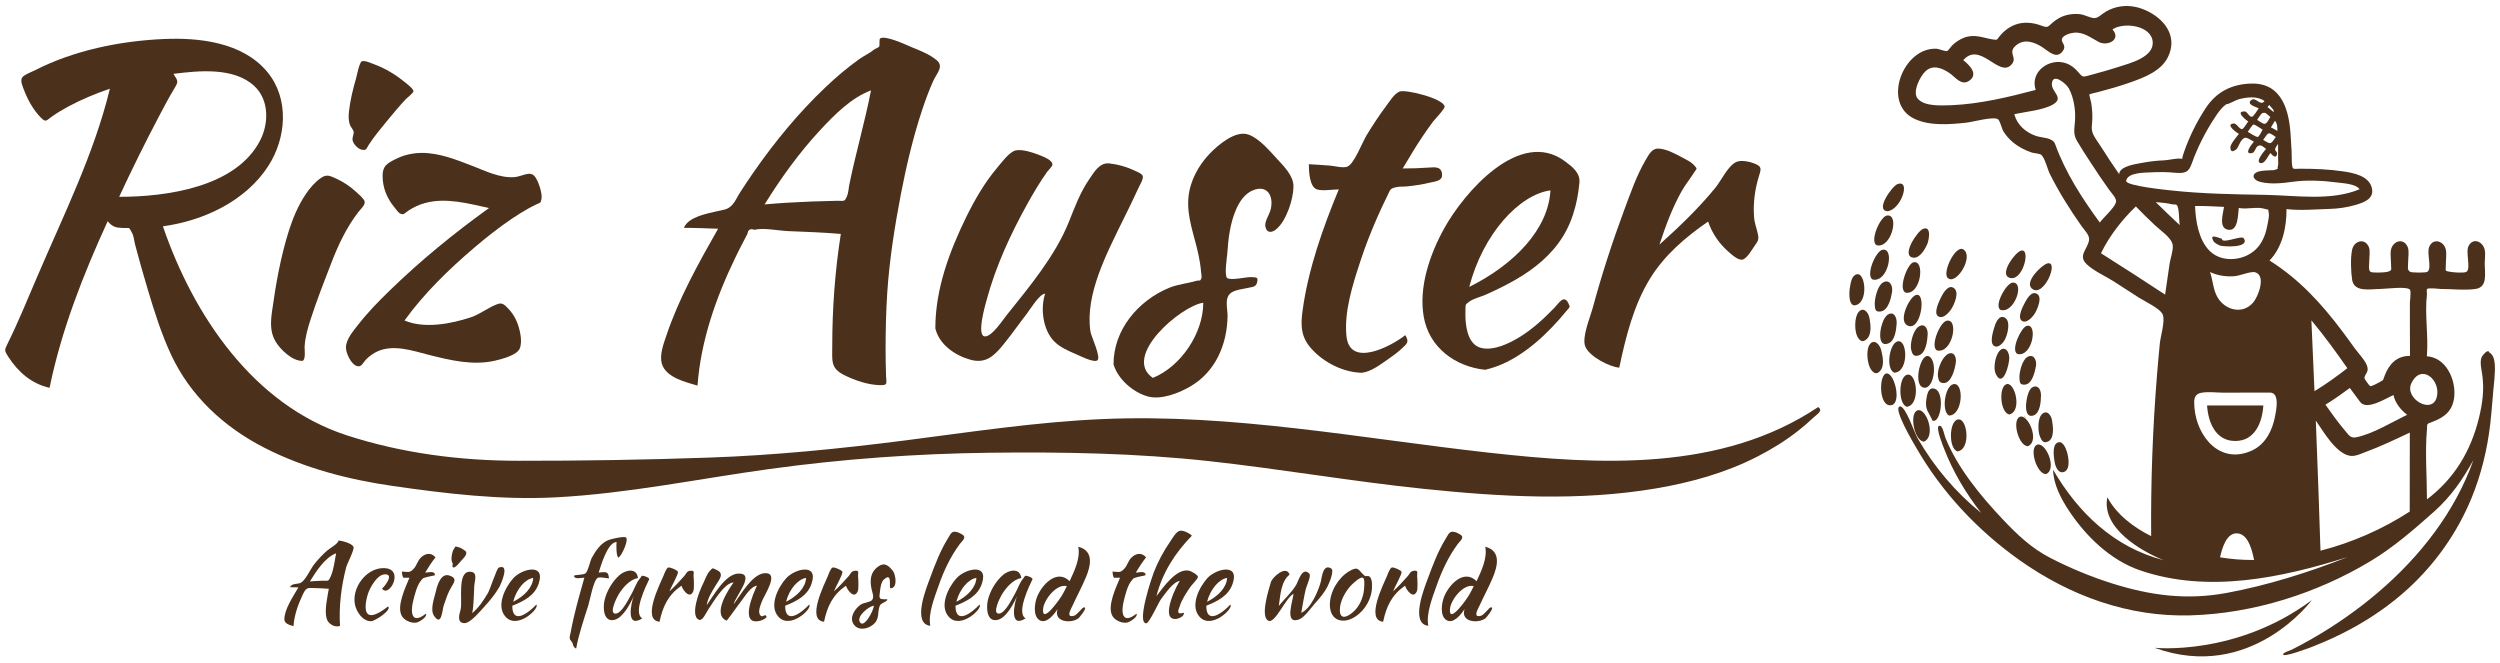 <?xml version="1.0" encoding="utf-8"?>
<!-- Generator: Adobe Illustrator 23.0.6, SVG Export Plug-In . SVG Version: 6.00 Build 0)  -->
<svg version="1.0" id="レイヤー_1" xmlns="http://www.w3.org/2000/svg" xmlns:xlink="http://www.w3.org/1999/xlink" x="0px"
	 y="0px" width="283px" height="75px" viewBox="0 0 283 75" enable-background="new 0 0 283 75" xml:space="preserve">
<g>
	<g>
		<path fill="#4B301B" d="M253.03,49.92c2.23,0,3.06-2.1,3.18-4.02c-2.12,0-4.24,0-6.37,0C249.97,47.82,250.8,49.92,253.03,49.92z"
			/>
		<path fill="#4B301B" d="M251.52,27.03c-0.49-0.14-1.44-0.61-0.97,0.24c0.13,0.24,0.53,0.43,0.73,0.52
			c0.28,0.13,3.42,0.34,2.73-0.8C253.75,26.57,251.52,27.69,251.52,27.03z"/>
		<path fill="#4B301B" d="M261.7,67.93c-8.57,6.38-17.81,5.4-17.81,5.4C254.81,77.28,261.7,67.93,261.7,67.93z"/>
		<path fill="#4B301B" d="M213.54,41.8C213.49,41.69,213.49,41.8,213.54,41.8z"/>
		<path fill="#4B301B" d="M215.72,33.13c1.75,0.28,2.23-3.8,0.86-3.43C215.9,29.89,214.84,32.75,215.72,33.13z"/>
		<path fill="#4B301B" d="M217.69,25.91c-0.65,0.25-2.55,3.1-1.1,3.26c0.75,0.08,1.35-1.01,1.58-1.54
			C218.34,27.23,218.69,25.51,217.69,25.91z"/>
		<path fill="#4B301B" d="M216.85,33.41c-0.74,0.28-1.98,2.87-0.95,3.42C217.47,37.68,218.12,32.91,216.85,33.41z"/>
		<path fill="#4B301B" d="M218.21,37.93c0.06-0.76-0.37-1.43-1.07-0.92c-0.58,0.43-0.96,1.92-0.79,2.6
			c0.13,0.49,0.27,0.78,0.82,0.63C218.01,40.01,218.17,38.6,218.21,37.93z"/>
		<path fill="#4B301B" d="M218.4,40.36c-0.94-0.58-1.8,2.95-0.82,3.45C218.86,44.47,219.42,40.99,218.4,40.36z"/>
		<path fill="#4B301B" d="M218.73,43.97c-0.5,0.04-0.61,0.87-0.67,1.25c-0.06,0.44-0.05,0.82,0.09,1.2
			c0.03,0.07,0.65,1.21,0.59,1.19C219.78,48.05,220.27,43.89,218.73,43.97z"/>
		<path fill="#4B301B" d="M214.18,33.05c0.12-0.7-0.29-1.5-1.03-1.07c-0.63,0.37-0.96,1.86-0.93,2.52c0.03,0.52,0.08,0.84,0.66,0.76
			C213.77,35.14,214.07,33.73,214.18,33.05z"/>
		<path fill="#4B301B" d="M211.98,31.64c1.75,0.39,2.53-3.59,1.14-3.37C212.31,28.4,211.17,31.2,211.98,31.64z"/>
		<path fill="#4B301B" d="M212.44,27.76c1.65,0.4,2.61-3.49,1.2-3.37C212.84,24.46,211.61,27.33,212.44,27.76z"/>
		<path fill="#4B301B" d="M214.7,36.62c0.04-0.6-0.25-1.4-0.94-1.04c-0.6,0.31-0.91,1.65-0.92,2.24c-0.02,0.66,0.13,1.36,0.93,1.05
			C214.52,38.59,214.66,37.27,214.7,36.62z"/>
		<path fill="#4B301B" d="M214.43,42.19c1.7-0.05,1.52-4.05,0.28-3.51C213.87,39.05,213.45,41.75,214.43,42.19z"/>
		<path fill="#4B301B" d="M215.85,46.05c1.55-0.19,1.18-3.91,0.04-3.63C214.89,42.66,214.86,45.74,215.85,46.05z"/>
		<path fill="#4B301B" d="M217.79,50c1.49-0.68,0.14-4.21-0.87-3.47C216.17,47.08,216.73,49.9,217.79,50z"/>
		<path fill="#4B301B" d="M213.65,23.91c1.53-0.13,2.71-3.62,1.15-3.07C214.18,21.07,212.24,23.8,213.65,23.91z"/>
		<path fill="#4B301B" d="M210.2,34.5c1.44-0.55,0.85-4.49-0.39-3.21C209.34,31.77,208.92,35.06,210.2,34.5z"/>
		<path fill="#4B301B" d="M211.63,36.03c-0.13-0.73-0.73-1.35-1.26-0.68c-0.47,0.6-0.46,2.19-0.08,2.82
			c0.29,0.48,0.6,0.62,1.05,0.19C211.9,37.82,211.75,36.71,211.63,36.03z"/>
		<path fill="#4B301B" d="M212.94,39.6c-0.19-0.69-0.82-1.27-1.3-0.59c-0.44,0.63-0.26,2.25,0.17,2.84c0.34,0.46,0.7,0.58,1.09,0.05
			C213.34,41.3,213.11,40.27,212.94,39.6z"/>
		<path fill="#4B301B" d="M213.76,42.31c-1.03-0.47-1.19,3.37,0.09,3.56C215.29,46.08,214.63,42.71,213.76,42.31z"/>
		<path fill="#4B301B" d="M219.27,39.67c1.74,0.4,2.51-3.6,1.12-3.37C219.59,36.43,218.46,39.26,219.27,39.67z"/>
		<path fill="#4B301B" d="M219.7,33.71c-0.17,0.36-0.83,1.67-0.34,2.06c0.56,0.44,1.27-0.39,1.53-0.79c0.3-0.47,0.99-1.92,0.26-2.39
			C220.5,32.17,219.92,33.26,219.7,33.71z"/>
		<path fill="#4B301B" d="M221.39,41.11c0.15-0.87-0.39-1.52-1.11-0.87c-0.54,0.48-1.01,1.69-0.9,2.4c0.07,0.44,0.15,0.69,0.6,0.72
			C220.92,43.41,221.29,41.73,221.39,41.11z"/>
		<path fill="#4B301B" d="M220.63,47.04c1.59-0.01,1.74-3.84,0.48-3.55C220.15,43.71,219.75,46.59,220.63,47.04z"/>
		<path fill="#4B301B" d="M221.58,51.1c1.59-0.21,1.13-3.99-0.02-3.6C220.62,47.82,220.59,50.78,221.58,51.1z"/>
		<path fill="#4B301B" d="M230.47,41.44c0.12-0.66-0.26-1.44-0.97-1.03c-0.6,0.34-0.94,1.78-0.9,2.4c0.04,0.52,0.06,0.77,0.63,0.73
			C230.05,43.48,230.36,42.05,230.47,41.44z"/>
		<path fill="#4B301B" d="M228.37,40.07c1.71,0.4,2.35-3.52,1.05-3.18C228.8,37.06,227.57,39.64,228.37,40.07z"/>
		<path fill="#4B301B" d="M229.19,34.31c-0.19,0.36-0.82,1.55-0.37,1.96c0.5,0.46,1.22-0.34,1.46-0.69c0.3-0.43,1.11-2.19,0.11-2.39
			C229.85,33.07,229.38,33.95,229.19,34.31z"/>
		<path fill="#4B301B" d="M231.04,44.77c0.01-0.64-0.32-1.25-0.95-0.94c-0.52,0.25-0.71,1.5-0.74,1.96
			c-0.04,0.58,0.05,1.5,0.84,1.24C230.96,46.77,231.03,45.4,231.04,44.77z"/>
		<path fill="#4B301B" d="M232.29,47.58c-0.12-0.69-0.66-1.24-1.19-0.64c-0.45,0.51-0.42,1.92-0.17,2.5
			c0.19,0.45,0.39,0.77,0.89,0.55C232.6,49.65,232.4,48.2,232.29,47.58z"/>
		<path fill="#4B301B" d="M232.59,52.33c0.1,0.53,0.42,1.33,1.06,1.09c0.76-0.28,0.5-1.71,0.33-2.26c-0.14-0.45-0.5-1.39-1.13-1.02
			C232.28,50.47,232.51,51.86,232.59,52.33z"/>
		<path fill="#4B301B" d="M231.73,29.83c-0.64,0.2-2.58,2.07-1.73,2.83C231.33,33.83,233.18,29.39,231.73,29.83z"/>
		<path fill="#4B301B" d="M225.71,37.2c-0.11,0.38-0.47,1.57-0.03,1.92c0.45,0.36,0.99-0.21,1.22-0.58
			c0.34-0.55,0.78-2.21,0.03-2.59C226.21,35.58,225.84,36.73,225.71,37.2z"/>
		<path fill="#4B301B" d="M226.44,35.07c1.54,0.52,2.83-3.12,1.4-3.08C227.13,32.02,225.7,34.57,226.44,35.07z"/>
		<path fill="#4B301B" d="M228.76,28.38c-0.66,0.2-2.39,2.56-1.37,3.03C228.94,32.11,229.98,28,228.76,28.38z"/>
		<path fill="#4B301B" d="M222.26,28.24c-0.89-0.57-2.42,2.61-1.78,3.22C221.43,32.36,223.48,29.04,222.26,28.24z"/>
		<path fill="#4B301B" d="M227.45,40.46c-0.05-0.93-0.73-1.38-1.25-0.54c-0.36,0.58-0.58,1.8-0.27,2.43
			C226.76,44.03,227.49,41.14,227.45,40.46z"/>
		<path fill="#4B301B" d="M227.44,46.92c1.56-0.36,0.59-3.92-0.38-3.4C226.24,43.95,226.44,46.69,227.44,46.92z"/>
		<path fill="#4B301B" d="M229.56,50.51c1.45-0.62-0.13-3.99-1.04-3.25C227.81,47.84,228.54,50.49,229.56,50.51z"/>
		<path fill="#4B301B" d="M229.35,47.35c-0.08-0.12-0.16-0.23-0.26-0.32C229.17,47.17,229.26,47.28,229.35,47.35z"/>
		<path fill="#4B301B" d="M231.61,53.67c1.35-0.59-0.13-3.89-1.1-3.28C229.72,50.89,230.58,53.67,231.61,53.67z"/>
		<path fill="#4B301B" d="M281.79,39.9c-0.14-0.48-0.79,0.37-0.86,0.51c-0.25,0.56-0.02,1.44,0.06,2c0.24,1.69,0.03,3.23-0.37,4.89
			c-0.92,3.77-2.8,6.89-5.89,9.23c0-2.6-0.23-5.31,0-7.91c0.06-0.71-0.12-0.59,0.68-0.89c1.36-0.52,2.25-1.27,2.41-2.81
			c0.2-1.94-0.92-4.45-3.1-4.59c0.2-2.32-0.26-4.72,0.01-7.03c0.01-0.12-0.06-0.51,0.02-0.59c0.17-0.16,1.35,0,1.55,0
			c1.27,0,2.67,0.18,3.93,0c1.4-0.2,1.04-1.78,1.04-2.84c0-0.49,0.1-1.1,0-1.59c-0.19-0.89-1.28-1.45-1.82-0.45
			c-0.39,0.71,0.3,2.6-0.25,2.94c-0.27,0.17-1.52,0.06-1.84,0c-0.67-0.13-0.49-0.02-0.49-0.86c0-0.51,0.1-1.14,0-1.64
			c-0.2-0.98-1.45-1.4-1.89-0.31c-0.3,0.73,0.35,2.42-0.2,2.81c-0.16,0.12-1.75,0.11-1.95,0c-0.37-0.21-0.23-0.56-0.23-1.12
			c0-0.46,0.14-1.24-0.05-1.69c-0.47-1.1-1.69-0.67-1.89,0.31c-0.1,0.46,0,1.05,0,1.52c0,0.8,0.18,0.79-0.39,0.98
			c-0.25,0.08-1.72,0.15-1.93,0c-0.27-0.19-0.14-0.84-0.14-1.25c0-0.44,0.13-1.14-0.05-1.56c-0.46-1.08-1.69-0.68-1.89,0.31
			c-0.2,0.94-0.14,2.46,0,3.4c0.22,1.47,2.1,1.04,3.2,1.04c0.62,0,2.97-0.33,3.34,0.08c0.16,0.18,0,1.24,0,1.48
			c0,0.88,0,1.75,0,2.63c0,1.13,0.01,2.26,0.01,3.39c-1.48-0.02-2.35,0.91-2.85,2.19c-0.25,0.63-0.05,0.47-0.63,0.8
			c-0.14,0.08-0.85,0.47-1.02,0.43c-0.1-0.03-0.63-0.78-0.65-0.88c-0.05-0.36,0.44-0.64,0.35-1.19c-0.11-0.71-1.07-1.67-1.47-2.23
			c-0.46-0.65-0.93-1.29-1.41-1.93c-2.36-3.14-4.87-5.88-8.22-7.99c1.46-1.5,1.94-3.79,1.92-5.82c1.54,0.19,3.33,0.02,4.89-0.02
			c0.98-0.03,1.95-0.17,2.89-0.44c0.93-0.27,2.16-0.68,1.89-1.89c-0.31-1.41-2.05-1.74-3.26-1.92c-1.62-0.24-3.23-0.3-4.87-0.3
			c-0.8,0-0.86,0.18-0.93-0.63c-0.03-0.44-0.01-0.88-0.03-1.32c-0.03-0.55-0.07-1.09-0.1-1.64c-0.14-2.87-0.93-6.11-4.41-6.05
			c-2.24,0.04-4.01,0.93-5.23,2.8c-0.99,1.51-1.83,3.2-2.43,4.92c-0.09,0.27-0.19,0.53-0.22,0.82c-0.33-0.17-1.53,0.13-2.02,0.15
			c-0.89,0.03-1.76,0.14-2.64,0.31c-0.51,0.1-2.47,0.35-2.47,1.26c-0.74-1.06-1.44-2.13-2.13-3.22c-0.26-0.4-0.58-0.82-0.79-1.25
			c-0.3-0.63-0.15-1.04-0.12-1.75c0.02-0.63-0.03-1.26-0.13-1.88c-0.03-0.16-0.24-0.85-0.2-0.93c0.03-0.06,0.98-0.26,0.96-0.26
			c1.23-0.33,2.46-0.67,3.67-1.1c1.55-0.55,3.47-1.27,4.25-2.85c1.08-2.17-0.15-4.08-2.11-5.12c-0.99-0.53-2.12-0.8-3.23-0.63
			c-0.58,0.08-1.14,0.28-1.65,0.57c-0.45,0.25-0.86,0.73-1.3,0.75c-0.44,0.02-1.16-0.39-1.63-0.44c-0.57-0.06-1.14-0.03-1.69,0.14
			c-0.5,0.15-0.93,0.4-1.34,0.73c-0.71,0.58-0.55,0.72-1.43,0.4c-0.91-0.33-1.91-0.43-2.83-0.11c-0.41,0.14-0.78,0.36-1.12,0.62
			c-0.2,0.16-0.4,0.34-0.57,0.54c-0.52,0.57-0.26,0.64-0.95,0.53c-1.15-0.19-2.04-0.64-3.22-0.19c-0.47,0.18-0.9,0.46-1.27,0.8
			c-0.15,0.13-0.52,0.66-0.63,0.7c-0.22,0.08-0.93-0.23-1.19-0.25c-3.8-0.22-6.28,6.19-2.51,7.94c1.75,0.82,3.97,0.63,5.84,0.43
			c0.81-0.09,3.19-0.77,3.63-0.36c0.22,0.21,0.41,1.07,0.6,1.37c0.28,0.44,0.62,0.83,1.01,1.16c0.64,0.55,1.4,0.95,2.19,1.21
			c0.24,0.08,0.89,0.11,1.07,0.26c0.42,0.37,0.7,1.61,0.96,2.14c1.03,2.06,2.26,4.02,3.58,5.9c0.36,0.51,0.95,1.05,0.87,1.6
			c-0.15,1.05-1.3,1.76-0.27,2.74c0.82,0.78,2.09,1.33,3.04,1.93c0.96,0.62,1.92,1.24,2.88,1.86c0.68,0.44,2.48,1.25,2.71,1.96
			c0.25,0.77-0.27,2.41-0.35,3.23c-0.11,1.15-0.22,2.31-0.31,3.46c-0.5,6.1-0.72,12.22-0.67,18.34c-1.95-0.96-3.92-2.44-4.96-4.4
			c-0.7,3.47,3.79,6.09,6.38,7.13c-5.61-1.47-9.65-5.32-12.52-10.24c0.03,1.66,0.92,3.32,1.81,4.66c1.92,2.89,4.7,5.58,8.02,6.72
			c7.68,2.64,16.02,0.86,23.51-1.5c-4.42,1.74-9.01,3.19-13.68,4.06c-4.54,0.84-8.64,0.3-13.03-1.09c-2.39-0.76-4.71-1.72-6.94-2.87
			c-2.11-1.08-3.76-2.64-5.38-4.36c-2.52-2.67-5.12-5.81-6.51-9.26c-0.13-0.31-0.29-1.48-0.72-1.33c-0.41,0.15,0.46,2.28,0.58,2.58
			c1,2.62,2.48,5.07,4.2,7.28c-2.92-2.36-5.34-5.23-7.21-8.48c-0.34-0.59-1.37-3.69-2-3.58c-0.83,0.14,1.55,4.16,1.83,4.63
			c2.91,5.07,6.95,9.38,11.72,12.77c5.71,4.04,12.33,6.46,19.37,6.25c7.11-0.21,14.3-2.49,20.38-6.15c2.58-1.55,4.9-3.57,7.15-5.57
			c1.95-1.74,3.22-3.6,4.48-5.86c-2.09,5.89-6.05,10.93-10.77,14.96c-2.32,1.98-4.84,3.74-7.49,5.26c-0.75,0.43-1.52,0.85-2.3,1.24
			c-0.15,0.07-0.92,0.31-0.98,0.51c-0.12,0.46,2.91-0.69,3.33-0.85c1.48-0.58,2.93-1.24,4.32-1.99c2.32-1.25,4.51-2.76,6.46-4.54
			c3.11-2.84,5.58-6.34,7.19-10.23c1.12-2.71,1.82-5.59,2.15-8.5c0.19-1.69,0.29-3.38,0.47-5.07
			C282.4,42.12,282.65,40.36,281.79,39.9z M251.31,63.09c0.21-0.94,0.72-2.92,2.07-2.7c1.19,0.19,1.59,2.06,1.78,3
			C253.87,63.4,252.58,63.3,251.31,63.09z M272.96,43.4c1.12-2.35,3.36-0.37,2.89,1.53C275.34,47,272.15,45.11,272.96,43.4z
			 M272.78,57.91c-3.1,2.01-6.53,3.51-10.1,4.43c-0.15-4.91-0.34-9.82-0.53-14.73c0.81,1.15,2.23,3.68,3.83,3.98
			c0.6,0.12,1.28-0.23,1.82-0.43c1.7-0.63,3.35-1.42,4.99-2.19C272.78,51.95,272.78,54.93,272.78,57.91z M269.97,59.83
			c-0.09,0.01-0.15,0.03-0.17,0.04C269.85,59.84,269.91,59.83,269.97,59.83z M267.17,45.5c0.74,1.01,2.94-0.43,3.77-0.78
			c0.2,0.92,0.82,1.67,1.55,2.24c-1.75,0.83-3.8,2.12-5.71,2.53c-0.72,0.16-0.87-0.22-1.37-0.8c-0.78-0.92-1.48-1.9-2.17-2.88
			c0.95-0.58,1.86-1.22,2.76-1.89C266.39,44.44,266.78,44.97,267.17,45.5z M265.72,41.68c-1.2,0.93-2.43,1.82-3.72,2.6
			c-0.11-2.67-0.23-5.34-0.35-8.02C263.1,38,264.43,39.83,265.72,41.68z M256.96,44.44c1.16,0,0.69,2.1,0.57,2.72
			c-0.3,1.56-1.08,3.13-2.59,3.83c-3.6,1.67-6.27-1.54-6.53-4.86c-0.06-0.83-0.12-1.52,0.85-1.68c0.76-0.13,1.66,0,2.43,0
			C253.45,44.44,255.2,44.44,256.96,44.44z M252.24,26.01c1.15,0.18,1.09-1.76,1.19-2.47c0.93,0.2,2.06-0.19,2.97,0.11
			c0.51,0.17,0.31-0.12,0.42,0.44c0.08,0.35-0.06,0.89-0.12,1.24c-0.16,0.94-0.47,1.9-1.1,2.64c-1.28,1.53-4,1.9-5.47,0.43
			c-1.26-1.27-1.58-3.37-1.65-5.08c1.09-0.02,2.19,0.05,3.28,0.1C251.67,24.11,251.09,25.84,252.24,26.01z M255.03,34.28
			c-1.23,1.38-3.19,0.79-4.01-0.63c-0.53-0.92-0.5-1.91-0.85-2.86c0.86,0.41,1.79,0.54,2.73,0.48c0.66-0.04,1.9-0.61,2.42-0.44
			C256.54,31.24,255.63,33.61,255.03,34.28z M257.52,13.68c0.27,0.23,0.28,0.78,0.28,1.14c-0.23-0.15-0.48-0.27-0.73-0.4
			C257.22,14.17,257.37,13.92,257.52,13.68z M257.62,15.51c-0.62,0.89-0.55,0.84-1.43,0.33C256.81,15.01,256.66,14.83,257.62,15.51z
			 M256.88,11.88c0.1,0.17,0.63,0.59,0.49,0.8c-0.23-0.19-0.46-0.38-0.69-0.56C256.75,12.04,256.81,11.96,256.88,11.88z M257,13.24
			c-0.22,0.35-0.35,0.75-0.68,0.78c-0.15,0.01-0.71-0.39-0.81-0.45c0.16-0.2,0.4-0.69,0.61-0.77
			C256.47,12.68,256.61,12.91,257,13.24z M256.13,14.68c-0.06,0.1-0.41,0.8-0.54,0.82c-0.21,0.04-0.99-0.5-1.14-0.58
			c0.08-0.11,0.52-0.8,0.63-0.82C255.27,14.07,255.98,14.6,256.13,14.68z M240.68,20.48c0.16-0.98,2.09-0.93,2.87-0.97
			c0.85-0.05,1.74-0.04,2.58,0.04c1.27,0.12,1.63-0.06,1.99-1.07c0.62-1.77,1.6-3.68,2.62-5.2c0.37-0.56,0.73-1.11,1.3-1.49
			c0.32,0,1-0.45,1.37-0.55c0.93-0.24,2.13-0.41,2.94,0.21c-0.52,0.63-0.99-0.56-1.53-0.1c-0.56,0.49,0.62,0.77,0.87,0.91
			c-0.11,0.13-0.57,0.93-0.77,0.96c-0.3,0.05-0.53-0.59-0.8-0.6c-1.1-0.05-0.01,0.88,0.38,1.13c-0.06,0.08-0.55,0.84-0.66,0.86
			c-0.37,0.07-0.62-0.68-1.01-0.63c-0.98,0.12,0.42,1.07,0.61,1.18c-0.21,0.29-0.98,1.14-0.96,1.54c0.02,0.56,0.31,0.47,0.63,0.24
			c0.21-0.15,0.38-0.67,0.53-0.9c0.52-0.77,0.75-0.39,1.5,0c-0.24,0.28-1.21,1.49-0.21,1.29c0.35-0.07,0.38-0.68,0.69-0.82
			c0.35-0.15,0.53,0.07,0.9,0.35c-0.16,0.18-1.35,1.54-0.57,1.61c0.45,0.04,0.81-0.86,1.06-1.15c0.21,0.27,0.69,0.72,0.76,0.07
			c0.02-0.17-0.26-0.37-0.23-0.47c0.05-0.24,0.11-0.32,0.34-0.63c-0.01,0.54,0.01,1.08,0,1.62c-0.01,0.24,0.05,0.64-0.01,0.84
			c-0.16,0.55,0.23,0.22-0.35,0.48c-0.12,0.05-0.29,0.03-0.42,0.04c-0.43,0.03-0.89,0.02-1.31,0.12c-1.03,0.24-0.83,1,0.14,1.22
			c1.14,0.27,2.46,0.13,3.59-0.03c1.58-0.23,3.49-0.13,5.07,0.08c0.67,0.09,2.05,0.14,2.52,0.76c-3.21,1.36-7.23,0.7-10.65,0.64
			c-3.54-0.06-7.1-0.12-10.58-0.49C245.25,21.5,240.64,21.04,240.68,20.48z M246.75,25.49c-0.92-0.86-1.83-1.73-2.72-2.61
			c0.54,0.04,1.33,0.11,1.87,0.25c0.11,0.03,0.41-0.01,0.49,0.06C246.71,23.45,246.65,24.97,246.75,25.49z M217.08,11.16
			c-0.64-0.76,0.31-2.58,0.9-3.11c0.85-0.77,1.89-0.34,2.73,0.24c0.65,0.46,1.32,1.45,2.19,0.86c1.12-0.75,0.02-1.81-0.66-2.34
			c1.92-2.18,4.02,1.98,5.42,0.54c0.83-0.85-0.48-1.32,0.54-2.2c0.95-0.82,2.15-0.38,3.08,0.25c0.67,0.45,1.55,1.35,2.24,0.36
			c0.46-0.65-0.23-0.91-0.11-1.35c0.12-0.44,1-0.68,1.38-0.71c1.1-0.09,1.9,0.59,2.81,1.06c0.96,0.5,2.57-0.26,1.53-1.43
			c1.25-0.86,4.43-0.47,4.56,1.43c0.11,1.73-2.6,2.4-3.8,2.79c-1.07,0.35-2.17,0.65-3.26,0.95c-0.9,0.24-0.84,0.29-1.41-0.38
			c-0.35-0.41-0.78-0.75-1.29-0.94c-1.9-0.7-4.18,0.92-3.49,3c-3.1,0.82-6.31,1.59-9.53,1.73C219.84,11.93,217.88,12.1,217.08,11.16
			z M232.64,16.31c-0.28-0.78-1.53-0.69-2.19-0.93c-1.15-0.41-2.11-1.23-2.43-2.45c1.31-0.3,3.27-0.44,4.42-1.13
			c1.23-0.74-0.22-1.41-0.17-2.3c0.07-1.35,1.64-0.02,1.93,0.52c0.57,1.08,0.77,2.45,0.69,3.65c-0.06,0.93-0.24,1.48,0.23,2.29
			c0.46,0.79,0.97,1.56,1.47,2.33c0.7,1.08,1.41,2.15,2.16,3.19c0.34,0.47,0.91,1,0.77,1.45c-0.2,0.64-1.42,1.7-1.82,2.26
			C235.7,22.47,233.79,19.51,232.64,16.31z M237.83,28.67c0.94-1.95,2.39-3.81,3.95-5.3c0.69,0.72,1.41,1.42,2.14,2.11
			c0.65,0.62,1.92,1.44,2.03,2.26c0.08,0.6-0.26,1.5-0.35,2.1c-0.18,1.17-0.35,2.34-0.51,3.51
			C242.69,31.76,240.26,30.21,237.83,28.67z"/>
	</g>
	<g>
		<path fill="#4B301B" d="M34.19,40.85c0.46,0,0.28-1.34,0.29-1.6c0.06-1.09,0.37-2.15,0.71-3.19c0.7-2.14,1.52-4.26,2.34-6.36
			c0.77-1.99,1.69-3.93,2.99-5.64c0.3-0.4,0.83-0.83,0.76-1.24c-0.06-0.33-0.74-0.88-0.96-1.09c-0.67-0.63-1.46-1.15-2.3-1.53
			c-0.75-0.34-1.08-0.5-1.77,0c-0.66,0.48-1.19,1.11-1.64,1.78c-0.85,1.26-1.45,2.7-1.91,4.14c-0.93,2.93-1.49,6.1-1.91,9.15
			c-0.16,1.17-0.23,2.31,0.39,3.37C31.71,39.54,33.05,40.85,34.19,40.85z"/>
		<path fill="#4B301B" d="M39.9,15.75c0,0.48,0.6,1.12,1.07,1.2c0.55,0.09,0.48-0.1,0.78-0.57c0.59-0.9,1.28-1.74,1.96-2.57
			c0.72-0.88,1.45-1.75,2.22-2.58c0.14-0.15,0.86-0.7,0.87-0.89c0.03-0.32-0.98-1.03-1.18-1.2c-0.95-0.76-2.04-1.4-3.18-1.83
			c-0.27-0.1-1.2-0.53-1.49-0.36c-0.29,0.17-0.54,1.57-0.64,1.91c-0.35,1.21-0.66,2.46-0.8,3.71c-0.06,0.55-0.08,1.05,0.11,1.58
			c0.08,0.21,0.38,0.55,0.41,0.73C40.09,15.12,39.9,15.48,39.9,15.75z"/>
		<path fill="#4B301B" d="M43.31,19.91c0,1.31,0.48,2.52,1.31,3.52c0.19,0.23,0.48,0.69,0.75,0.78c0.38,0.13,0.45-0.1,0.87-0.37
			c0.57-0.38,1.19-0.67,1.85-0.85c2.37-0.66,4.94,0.05,7.27,0.56c-3.96,2.84-7.76,5.95-11.26,9.35c-1.25,1.22-2.48,2.47-3.55,3.85
			c-0.54,0.69-1.37,1.64-1.39,2.57c-0.01,0.64,0.57,1.92,1.25,2.12c0.53,0.16,0.66-0.39,1.08-0.8c0.35-0.34,0.76-0.64,1.21-0.85
			c1.85-0.85,4.03-0.08,5.88,0.39c2.43,0.61,4.99,1.23,7.49,0.64c0.79-0.19,2.43-0.61,2.76-1.36c0.36-0.85-0.01-2.32-0.36-3.12
			c-0.23-0.52-0.54-1-0.94-1.41c-0.42-0.43-0.66-0.69-1.17-0.52c-1.04,0.35-1.99,1.16-3.09,1.52c-2.22,0.73-5.24,1.31-7.48,0.35
			c2.24-3.1,5.05-5.82,7.95-8.29c1.36-1.16,2.78-2.27,4.26-3.27c0.62-0.41,1.25-0.81,1.9-1.17c0.24-0.13,0.49-0.26,0.74-0.38
			c0.53-0.25,0.56-0.13,0.66-0.68c0.11-0.6-0.38-2.1-0.8-2.56c-0.56-0.61-1.41,0.05-2.25,0.12c-1.66,0.13-3.3-0.7-4.81-1.28
			c-1.81-0.7-3.73-1.47-5.71-1.46c-1.03,0.01-2.05,0.24-2.97,0.71C43.77,18.51,43.31,18.83,43.31,19.91z"/>
		<path fill="#4B301B" d="M78.96,43.65c0.36-5.05,2.1-10,4.3-14.53c0.27-0.57,0.56-1.13,0.85-1.69c0.17-0.32,0.33-0.64,0.5-0.96
			c0.07-0.47,0.33-0.63,0.77-0.46c1.11-0.25,2.68,0.1,3.82,0.15c1.99,0.08,3.99,0.15,5.98,0.32c-0.66,4.21-0.97,8.47-0.97,12.74
			c0,1.64-0.19,2.45,1.32,3.22c1.22,0.62,2.72,1.13,4.1,1.16c0.91,0.02,0.7-0.2,0.67-1.09c-0.04-0.99-0.04-1.98-0.05-2.98
			c0-2.15,0.05-4.29,0.19-6.44c0.25-3.71,0.83-7.4,1.53-11.06c0.63-3.26,1.39-6.5,2.44-9.65c0.36-1.09,0.76-2.16,1.23-3.21
			c0.39-0.87,1.24-1.64,0.4-2.35c-0.79-0.67-1.89-1.09-2.84-1.48c-0.53-0.22-3.03-1.41-3.58-0.98c-0.12,0.1-0.01,0.78-0.1,0.92
			c-0.06,0.1-0.48,0.25-0.55,0.31c-0.5,0.42-1.16,0.72-1.7,1.1c-1.36,0.97-2.64,2.06-3.85,3.21c-3.01,2.86-5.67,6.09-8.04,9.49
			c-0.57,0.82-1.13,1.65-1.67,2.5c-0.25,0.39-0.49,0.95-0.81,1.29c-0.53,0.57-0.93,0.55-1.72,0.73c-1.12,0.26-3.26,0.63-3.76,1.88
			c1.29,0,2.58,0.06,3.87,0.1c-2.2,3.87-4.45,7.89-5.87,12.13c-0.31,0.93-0.79,2.18-0.49,3.17C75.4,42.75,77.64,43.26,78.96,43.65z
			 M98.6,10.23c-0.7,3.6-1.74,7.13-2.47,10.73c-0.08,0.39-0.09,0.89-0.25,1.25c-0.3,0.69-0.32,0.5-1.17,0.52
			c-0.94,0.02-1.89,0.05-2.83,0.08c-1.78,0.07-3.56,0.17-5.33,0.33c1.85-2.98,3.92-5.86,6.31-8.43
			C94.47,12.99,96.34,11.07,98.6,10.23z"/>
		<path fill="#4B301B" d="M105.88,37.17c0.43,1.83,2.21,3.05,3.93,3.54c1.78,0.51,2.74-0.42,3.84-1.79
			c0.91-1.12,1.73-2.31,2.61-3.44c0.3-0.39,1.46-2.28,2.05-2.23c-0.56,1.67-0.25,4.1,1.02,5.39c0.64,0.66,1.61,1.08,2.45,1.44
			c0.4,0.17,2,1,2.43,0.72c0.48-0.31-0.69-2.72-0.77-3.26c-0.33-2.17,0.18-4.39,0.9-6.43c0.78-2.19,1.84-4.27,2.86-6.35
			c0.56-1.12,1.11-2.25,1.63-3.39c0.16-0.35,0.65-1.15,0.53-1.45c-0.11-0.29-0.69-0.49-0.95-0.62c-0.87-0.42-1.85-0.69-2.81-0.8
			c-1.12-0.13-1.71,0.93-2.3,1.79c-1.03,1.5-1.64,3.17-2.31,4.84c-1.54,3.84-4.48,7.35-7.05,10.56c-0.43,0.53-1.61,2.37-2.42,2.39
			c-1.04,0.03,0.03-3.63,0.17-4.14c1.04-3.84,2.72-7.47,4.65-10.94c0.68-1.22,1.4-2.43,2.21-3.57c0.12-0.17,0.56-0.57,0.58-0.77
			c0.07-0.5-0.98-0.92-1.48-1.11c-0.67-0.26-2-0.72-2.73-0.51c-0.73,0.22-1.58,1.41-2.05,1.96c-1.4,1.66-2.5,3.56-3.46,5.5
			C107.47,28.46,105.88,32.73,105.88,37.17z"/>
		<path fill="#4B301B" d="M126.05,41.24c0.5,1.69,2.22,3.18,3.89,3.64c1.49,0.41,3.49-0.37,4.78-1.12c2.86-1.65,4.18-4.73,4.24-7.94
			c0.02-0.91-0.42-2.15,0.45-2.71c0.48-0.31,1.25-0.39,1.79-0.51c0.55-0.13,0.98-0.07,1.11-0.66c0.13-0.61-0.1-0.52-0.59-0.57
			c-0.58-0.05-2.4,0.43-2.81,0.09c-0.34-0.28-0.01-2.38,0.02-2.77c0.11-1.65,0.31-3.37,0.96-4.9c0.41-0.98,1.07-1.98,2.13-2.32
			c1.67-0.53,2.2,1.04,1.77,2.41c-0.17,0.53-0.68,1.26-0.54,1.82c0.19,0.78,0.83,0.61,1.28,0.2c1.11-0.99,1.88-3.35,1.89-4.79
			c0.01-1.22-1.09-2.29-1.88-3.15c-0.84-0.91-2.01-2.31-3.23-2.73c-1.44-0.5-3.39,1.15-4.34,2.13c-1.3,1.35-2.27,3.12-2.44,5
			c-0.21,2.22,0.71,4.39,1.15,6.54c0.13,0.62,0.23,1.24,0.28,1.87c0.01,0.17,0.1,0.57,0.04,0.73c-0.17,0.4-0.16,0.18-0.6,0.3
			c-1.02,0.3-2.04,0.37-3.05,0.78C128.84,34.03,126.05,37.32,126.05,41.24z M130.5,42.78c-3.53-2.44,3.21-8.18,5.71-8.51
			C136.21,37.71,133.7,41.48,130.5,42.78z"/>
		<path fill="#4B301B" d="M154.14,42.2c1.06-0.1,2.21-1,3.05-1.58c0.53-0.36,1.05-0.75,1.52-1.19c0.59-0.55,0.83-0.72,0.37-1.49
			c-1.65,1.29-6.28,3.72-6.66,0.12c-0.29-2.77,0.72-5.89,1.57-8.48c0.55-1.69,1.2-3.34,1.91-4.96c0.36-0.82,0.74-1.63,1.14-2.44
			c0.37-0.74,0.27-0.82,1-0.99c0.38-0.09,0.84-0.05,1.23-0.09c0.83-0.08,1.66-0.21,2.47-0.4c0.65-0.16,1.5-0.18,1.5-0.86
			c0.01-1.02-0.81-0.92-1.5-0.87c-0.98,0.07-1.97,0.1-2.95,0.1c0.72-1.22,1.45-2.44,2.24-3.62c0.38-0.56,0.77-1.12,1.17-1.66
			c0.16-0.22,1.37-1.47,1.33-1.73c-0.12-0.91-4.39-1.96-5.09-1.7c-0.62,0.23-1.22,1.24-1.59,1.73c-0.77,1.02-1.47,2.11-2.14,3.2
			c-0.51,0.83-1.41,3.27-2.2,3.58c-0.46,0.18-1.46-0.08-1.93-0.12c-0.81-0.06-1.61-0.12-2.42-0.16c0,0.84,0.09,2.59,0.92,2.85
			c0.68,0.21,1.74,0,2.47,0c-1.81,4.37-3.46,9.03-4.1,13.73c-0.24,1.73-0.18,3.05,1.08,4.39C149.92,41.07,152.06,42.14,154.14,42.2z
			"/>
		<path fill="#4B301B" d="M168.11,41.86c3.33-0.74,6.23-3.25,8.43-5.74c0.27-0.31,0.53-0.62,0.79-0.93
			c0.37-0.46,0.45-0.37,0.21-0.86c-0.51-1.04-1.09,0.01-1.56,0.49c-1.24,1.28-2.58,2.52-4.12,3.43c-1.11,0.66-2.73,1.43-4.08,1.16
			c-1.45-0.28-1.79-1.95-1.88-3.21c-0.02-0.36-0.02-0.71-0.01-1.07c0.02-0.68-0.06-0.62,0.43-0.98c0.49-0.37,1.31-0.54,1.88-0.8
			c1.43-0.64,2.84-1.33,4.16-2.17c2.05-1.3,3.86-2.97,4.98-5.15c0.58-1.12,0.96-2.34,1.2-3.57c0.11-0.58,0.19-1.17,0.25-1.76
			c0.11-1.11-0.76-1.79-1.62-2.43c-5.14-3.85-11.48,3.58-13.69,7.59c-1.61,2.91-2.91,6.64-2.31,10.01
			C161.78,39.34,164.73,41.5,168.11,41.86z M175.51,21.55c-0.24,4.4-4.06,8.37-9.19,10.93C167.87,26.48,171.98,22.03,175.51,21.55z"
			/>
		<path fill="#4B301B" d="M183.3,41.62c0.73-3.44,1.6-6.99,3.45-10.03c1.64-2.69,4.04-4.74,6.61-6.51c0.43,1.29,1.23,2.47,2.25,3.37
			c0.44,0.39,1.24,1.13,1.73,0.91c0.49-0.22,0.98-1.1,1.29-1.54c0.37-0.52,0.48-0.68,0.38-1.24c-0.12-0.65-0.38-1.23-0.44-1.92
			c-0.14-1.62,0.08-3.26,0.57-4.81c0.25-0.8,0.28-1.02-0.59-1.36c-0.5-0.2-1.4-0.38-1.94-0.18c-0.95,0.36-1.76,2.12-2.41,2.92
			c-1.91,2.35-4.11,4.44-6.35,6.46c0.69-2.08,1.45-4.17,2.53-6.08c0.4-0.71,0.92-1.33,1.35-2.02c0.36-0.59,0.48-0.39,0.01-0.92
			c-0.31-0.34-0.85-0.59-1.25-0.81c-0.78-0.42-1.89-1.03-2.78-1.04c-0.74-0.01-1.08,0.71-1.46,1.36c-0.99,1.7-1.66,3.64-2.35,5.49
			c-1.38,3.7-2.6,7.47-3.63,11.28c-0.28,1.02-1.21,3.21-0.83,4.24C179.86,40.34,182.19,41.53,183.3,41.62z"/>
		<path fill="#4B301B" d="M205.82,46.08c-10.97,7.33-24.76,6.56-37.31,5.16c-14.52-1.62-29.04-4.44-43.71-3.8
			c-7.5,0.32-14.93,1.47-22.37,2.42c-7.36,0.94-14.74,1.68-22.16,1.94c-7.17,0.25-14.37,0.37-21.54,0.36
			c-6.57,0-13.2-0.84-19.47-2.88c-10.59-3.44-17.37-13.59-20.82-23.66c4.58-0.63,9.32-2.82,11.91-6.8
			c2.08-3.19,2.43-7.67-0.12-10.71c-2.79-3.33-7.7-3.88-11.75-3.69C13.57,4.64,8.33,5.71,3.95,7.96C3.6,8.13,2.69,8.47,2.5,8.79
			c-0.23,0.38,0.07,1.01,0.24,1.46c0.42,1.09,1.05,2.22,1.88,3.06c0.58,0.59,0.61,0.34,1.26-0.12c0.58-0.41,1.18-0.77,1.81-1.11
			c1.52-0.82,3.12-1.48,4.75-2.04c-1.79,7.39-5.26,14.34-8.24,21.31c-1.09,2.54-2.13,5.11-3.36,7.59c-0.33,0.68-0.37,0.73,0.12,1.48
			c1.11,1.71,2.63,3.03,4.65,3.48c1.35-6.56,3.8-12.79,6.58-18.86c0.54,0.65,0.92,0.74,1.75,0.77c0.84,0.03,0.61-0.15,1,0.54
			c0.2,0.34,0.24,0.9,0.34,1.29c0.47,1.75,0.95,3.5,1.48,5.24c0.74,2.47,1.53,4.96,2.62,7.3c2.15,4.59,5.9,8.13,10.56,10.51
			c4.51,2.31,9.51,3.6,14.51,4.32c6.1,0.88,12.26,1.61,18.44,1.29c8.15-0.42,16.16-2.1,24.23-3.21c8.28-1.14,16.62-1.74,24.97-1.84
			c8.26-0.1,16.55,0.05,24.77,0.95c8.13,0.89,16.19,2.3,24.32,3.14c8.68,0.9,17.62,1.42,26.27-0.05c3.95-0.67,7.88-1.76,11.46-3.59
			c1.66-0.85,3.25-1.83,4.71-2.99c0.57-0.45,1.12-0.92,1.64-1.42C205.63,46.92,206.44,46.52,205.82,46.08z M13.49,22.28
			c1.44-3.11,2.96-6.18,4.56-9.21c0.53-1.01,1.07-2.03,1.66-3.01c0.51-0.84,0.47-0.85-0.08-1.7C22.5,8,26.48,7.58,28.8,9.75
			c1.67,1.56,1.64,4.2,0.66,6.12C26.74,21.22,18.78,22.28,13.49,22.28z"/>
	</g>
	<g>
		<path fill="#4B301B" d="M32.19,70.12c0-1.18,1.04-2.66,1.59-3.63c-0.32-0.01-0.64-0.02-0.95-0.02c0.2-0.5,0.95-0.29,1.29-0.54
			c0.56-0.41,1.03-1.55,1.49-2.11c0.44-0.54,0.91-1.05,1.44-1.51c0.28-0.24,1.26-0.78,1.26-1.12c0.36,0,1.6,0.33,1.71,0.74
			c0.09,0.35-0.72,1.86-0.83,2.28c-0.56,2.15-0.84,4.42-0.7,6.65c-0.67,0.22-1.36-0.3-1.51-0.82c-0.28-0.95,0.09-2.45,0.24-3.39
			c-0.51-0.04-1.02-0.06-1.54-0.08c-0.95-0.04-1.03-0.06-1.44,0.81c-0.52,1.1-0.93,2.28-1.02,3.5
			C32.84,70.77,32.19,70.61,32.19,70.12z M38.05,62.63c-1.28,0.48-2.29,2.09-2.97,3.19c0.43-0.04,0.87-0.06,1.3-0.08
			c0.81-0.03,0.77,0.16,1.07-0.52C37.78,64.48,37.89,63.44,38.05,62.63z"/>
		<path fill="#4B301B" d="M43.41,64.31c2.5,0,0.63,3.46-0.16,2.32c0.41-0.37,1.4-1.71,0.25-1.61c-0.81,0.07-1.55,1.41-1.79,2.04
			c-0.18,0.47-0.61,2.05-0.03,2.47c0.57,0.42,1.8-0.54,2.25-0.88c0.47,0.38-1.47,1.66-1.92,1.67c-0.95,0.02-1.64-1.04-1.82-1.84
			C39.77,66.58,41.43,64.31,43.41,64.31z"/>
		<path fill="#4B301B" d="M45.66,65.4c-0.12-0.16-0.16-0.52-0.16-0.7c0.76,0.04,0.86,0.18,1.34-0.33c0.33-0.35,0.44-0.91,0.8-1.25
			c0.45-0.44,1.11-0.66,1.66-0.03c-0.44,0.55-0.81,1.13-1.17,1.73c0.33,0,1.11-0.26,1.11,0.29c-0.28,0.1-0.56,0.11-0.83,0.19
			c-0.58,0.18-0.46,0.04-0.81,0.5c-0.42,0.54-0.65,1.53-0.82,2.19c-0.33,1.26-0.23,2.79,1.43,1.48c0.21,0.34-0.72,0.93-1.04,1
			c-0.56,0.12-1.36-0.21-1.67-0.72c-0.66-1.09,0.43-3.32,0.85-4.35C46.11,65.4,45.89,65.4,45.66,65.4z"/>
		<path fill="#4B301B" d="M49.35,66.9c0.18-0.79,0.61-2.05,1.52-1.75c0.91,0.3,0.55,0.76,0.21,1.33c-0.37,0.61-0.6,1.33-0.83,2
			c-0.21,0.59-0.24,2.47-1.1,1.26C48.63,69.02,49.19,67.64,49.35,66.9z M51.26,63.78c-0.3-0.29-0.09-1.33,0.11-1.62
			c0.33-0.47,0.05-0.29,0.6-0.2c0.13,0.02,0.74,0.38,0.79,0.51c0.16,0.42-0.48,0.86-0.8,1.29C51.75,64.05,51.04,64.67,51.26,63.78z"
			/>
		<path fill="#4B301B" d="M53.17,64.72c1,0,0.54,0.98,0.51,1.73c-0.01,0.26-0.08,3-0.29,3c0.76-0.58,1.37-1.51,1.85-2.33
			c0.22-0.37,1-2.78,1.21-2.86c1.33-0.53,0.25,1.87,0.08,2.18c-0.46,0.8-1.06,1.54-1.69,2.22c-0.4,0.43-1.57,1.88-2.25,1.88
			c-0.94,0-0.57-1.07-0.45-1.53C52.38,68.01,51.73,64.72,53.17,64.72z"/>
		<path fill="#4B301B" d="M57.99,68.57c0,2.2,1.83,0.83,2.72-0.13c0.44,0.37-2.12,2.87-3.47,1.39c-1.13-1.23-0.05-3.37,0.88-4.39
			c0.97-1.05,3.61-1.72,2.88,0.56C60.57,67.42,59.27,68.06,57.99,68.57z M58.09,68.12c1.26-0.63,2.21-1.61,2.27-2.7
			C59.48,65.54,58.47,66.64,58.09,68.12z"/>
		<path fill="#4B301B" d="M64.86,72.97c-0.06-0.37-0.33-0.41-0.37-0.74c-0.02-0.19,0.08-0.45,0.11-0.64
			c0.09-0.51,0.2-1.02,0.31-1.52c0.36-1.57,0.8-3.13,1.24-4.68c-0.31,0-1.17,0.25-1.17-0.23c0.34-0.13,1.04-0.06,1.3-0.26
			c0.29-0.23,0.51-1.36,0.7-1.73c0.42-0.78,1-1.66,1.85-2.02c0.32-0.14,1.75-0.46,2.01-0.32c0.38,0.21-0.4,1.96-0.8,2.28
			c-0.31,0-0.28-1.51-0.24-1.75c-1.04,0-1.8,2.77-2.03,3.45c0.73-0.03,1.12-0.24,1.16,0.67c-0.3-0.02-1-0.2-1.26-0.07
			c-0.49,0.25-0.89,2.54-1.08,3.14c-0.51,1.6-1.07,3.22-1.37,4.87C65.02,73.33,64.9,73.18,64.86,72.97z"/>
		<path fill="#4B301B" d="M73.49,65.57c-0.33,0.68-1.88,3.82-0.78,4.43c-1.91,1.2-1.27-1.74-0.97-2.53c-0.36,0.82-1.2,2.47-2.2,2.7
			c-1.26,0.29-1.3-1.43-1.1-2.25c0.26-1.06,0.9-2.15,1.74-2.86c0.62-0.51,1.89-0.86,2.04,0.38c-0.95,0.15-1.74,1.11-2.21,1.88
			c-0.23,0.38-1.12,2.19-0.31,2.14c0.72-0.04,1.53-1.79,1.83-2.3c0.28-0.49,0.52-1.23,0.89-1.65c0.28-0.31,0.11-0.42,0.61-0.27
			C73.14,65.28,73.5,65.41,73.49,65.57z"/>
		<path fill="#4B301B" d="M75.11,65.17c0.06-0.15,0.31-0.87,0.54-0.93c0.19-0.05,1.01,0.28,1.09,0.49c0.09,0.23-0.83,1.83-0.96,2.21
			c0.61-0.55,1.14-1.13,1.68-1.74c0.22-0.25,0.28-0.53,0.63-0.58c0.64-0.11,0.39,0.3,0.42,0.58c0.04,0.33,0.08,1.45-0.02,1.7
			c-0.38,0.97-1.16-0.03-1.35-0.6c-1.5,1.04-2.11,2.33-2.48,4.08C72.64,70.21,74.68,66.17,75.11,65.17z"/>
		<path fill="#4B301B" d="M82.26,70.26c-1.67-0.69,0.16-3.46,0.78-4.33c-1.07,0.05-2.37,2.35-2.89,3.11
			c-0.25,0.37-0.61,1.26-1.01,1.12c-0.66-0.23-0.44-1.45-0.34-1.89c0.18-0.84,0.51-1.63,0.88-2.4c0.15-0.3,0.39-0.97,0.64-1.21
			c0.41-0.41,0.23-0.39,0.81-0.14c0.93,0.41,0.26,1.12-0.11,1.74c-0.42,0.7-0.9,1.42-1.02,2.25c0.75-1.05,2.08-3.51,3.56-3.58
			c2.06-0.09-0.36,2.61-0.5,3.47c0.7-0.95,2.07-3.39,3.45-3.51c1.82-0.16,0,2.47-0.28,3.23c-0.16,0.45-0.52,1.27-0.09,1.6
			c0.23,0.18,0.44-0.27,0.61,0.03c0.13,0.22-0.56,0.49-0.66,0.51c-2.48,0.67-0.79-3.15-0.4-3.96c-0.67,0.05-1.36,1.19-1.71,1.65
			C83.38,68.71,82.86,69.52,82.26,70.26z"/>
		<path fill="#4B301B" d="M88.88,68.57c0,2.2,1.83,0.83,2.72-0.13c0.44,0.38-2.12,2.86-3.47,1.39c-1.13-1.23-0.05-3.37,0.88-4.39
			c0.97-1.05,3.61-1.72,2.88,0.56C91.46,67.42,90.16,68.06,88.88,68.57z M88.98,68.12c1.26-0.63,2.21-1.61,2.27-2.7
			C90.38,65.54,89.36,66.64,88.98,68.12z"/>
		<path fill="#4B301B" d="M93.73,65.17c0.06-0.15,0.3-0.87,0.54-0.93c0.19-0.05,1.01,0.28,1.09,0.49c0.09,0.23-0.83,1.83-0.96,2.21
			c0.61-0.55,1.14-1.13,1.68-1.74c0.22-0.25,0.28-0.53,0.63-0.58c0.64-0.11,0.39,0.3,0.42,0.58c0.04,0.33,0.08,1.45-0.02,1.7
			c-0.38,0.97-1.16-0.03-1.35-0.6c-1.5,1.04-2.11,2.33-2.48,4.08C91.26,70.21,93.31,66.17,93.73,65.17z"/>
		<path fill="#4B301B" d="M100.81,66.59c-0.24-0.03,0.29-1.97-0.79-0.95c-0.28,0.27-0.34,0.81-0.39,1.17
			c-0.15,1.04-0.15,1.03,0.8,1.03c0.12,0.24-0.71,0.4-0.83,0.71c-0.33,0.79,0.04,1.5-0.77,2.16c-0.64,0.53-1.74,0.73-2.24-0.11
			c-0.44-0.76,0.2-1.7,0.83-2.15c0.3-0.22,1.06-0.28,1.26-0.49c0.33-0.33,0.07-0.82-0.04-1.38c-0.18-0.96-0.09-1.84,0.77-2.45
			c0.73-0.52,1.17-0.11,1.67,0.5C101.38,65.02,101.66,66.59,100.81,66.59z M98.92,68.56c-0.55,0.07-1.89,1.13-1.62,1.79
			C97.72,71.33,98.92,69.11,98.92,68.56z"/>
		<path fill="#4B301B" d="M105.25,65.52c0.57-1.55,1.17-3.14,2.04-4.55c0.37-0.6,0.44-0.92,1.11-0.72c0.14,0.04,0.66,0.28,0.73,0.45
			c0.13,0.31-0.29,0.61-0.51,0.92c-1.05,1.43-1.8,3.04-2.38,4.71c-0.44,1.27-1.2,3.12-0.93,4.51
			C103.2,70.61,104.9,66.47,105.25,65.52z"/>
		<path fill="#4B301B" d="M108.16,68.57c0,2.2,1.83,0.83,2.72-0.13c0.44,0.37-2.12,2.87-3.47,1.39c-1.13-1.23-0.05-3.37,0.88-4.39
			c0.97-1.05,3.61-1.72,2.88,0.56C110.74,67.42,109.45,68.06,108.16,68.57z M108.26,68.12c1.26-0.63,2.21-1.61,2.27-2.7
			C109.66,65.54,108.64,66.64,108.26,68.12z"/>
		<path fill="#4B301B" d="M116.88,65.57c-0.33,0.68-1.88,3.82-0.78,4.43c-1.91,1.2-1.27-1.74-0.97-2.53c-0.36,0.82-1.2,2.47-2.2,2.7
			c-1.26,0.29-1.3-1.43-1.1-2.25c0.26-1.06,0.9-2.15,1.74-2.86c0.62-0.52,1.88-0.85,2.04,0.38c-0.95,0.15-1.74,1.11-2.21,1.88
			c-0.23,0.38-1.12,2.19-0.31,2.14c0.72-0.04,1.53-1.79,1.83-2.3c0.28-0.49,0.52-1.23,0.89-1.65c0.28-0.31,0.11-0.42,0.61-0.27
			C116.53,65.28,116.89,65.41,116.88,65.57z"/>
		<path fill="#4B301B" d="M126.1,65.4c-0.12-0.16-0.16-0.52-0.16-0.7c0.76,0.04,0.86,0.18,1.34-0.33c0.33-0.35,0.44-0.91,0.8-1.25
			c0.45-0.44,1.11-0.66,1.66-0.03c-0.44,0.55-0.81,1.13-1.17,1.73c0.33,0,1.11-0.26,1.11,0.29c-0.28,0.1-0.56,0.11-0.83,0.19
			c-0.58,0.18-0.46,0.04-0.81,0.5c-0.42,0.54-0.65,1.53-0.82,2.19c-0.33,1.26-0.23,2.79,1.43,1.48c0.2,0.34-0.71,0.92-1.04,1
			c-0.56,0.12-1.36-0.21-1.67-0.72c-0.66-1.09,0.42-3.32,0.85-4.35C126.56,65.4,126.33,65.4,126.1,65.4z"/>
		<path fill="#4B301B" d="M130.6,64.81c0.48-1.24,1.12-2.43,1.88-3.53c0.27-0.39,0.66-1.12,1.1-1.2c0.38-0.07,1.09,0.29,1.34,0.56
			c-1.88,1.92-3.35,4.21-4.01,6.84c0.72-0.92,2.27-3.23,3.73-2.87c0.18,0.04,0.97,0.46,0.97,0.7c0,0.2-0.74,0.94-0.87,1.14
			c-0.45,0.66-0.97,1.43-1.2,2.2c-0.06,0.18-0.23,0.49-0.14,0.68c0.1,0.22,0.59,0.02,0.59,0.03c0.16,0.36-0.56,0.69-0.9,0.71
			c-1.92,0.09,0.34-4.3,0.48-4.3c-0.73,0-1.81,1.61-2.18,2.11c-0.25,0.35-1.3,2.67-1.63,2.68C128.61,70.55,130.44,65.22,130.6,64.81
			z"/>
		<path fill="#4B301B" d="M136.55,68.57c0,2.2,1.83,0.83,2.72-0.13c0.44,0.37-2.12,2.87-3.47,1.39c-1.13-1.23-0.05-3.37,0.88-4.39
			c0.97-1.05,3.61-1.72,2.88,0.56C139.12,67.42,137.83,68.06,136.55,68.57z M136.64,68.12c1.26-0.63,2.21-1.61,2.27-2.7
			C138.04,65.54,137.03,66.64,136.64,68.12z"/>
		<path fill="#4B301B" d="M143.86,65.91c0.15-0.56,1.74-1.99,2.12-0.87c-1,0.81-1.04,2.39-1.22,3.56c0.63-0.82,1.5-1.55,2-2.45
			c0.23-0.41,0.67-2.07,1.47-1.19c0.21,0.23-0.32,1.35-0.42,1.74c-0.21,0.88-0.34,1.78-0.51,2.67c1.08-0.45,1.95-2.49,2.22-3.54
			c0.11-0.43,0.23-2.06,1.17-1.48c0.39,0.24-0.23,1.69-0.44,2.09c-0.36,0.69-0.88,1.29-1.4,1.87c-0.42,0.47-1.2,1.61-1.82,1.82
			c-1.68,0.59-0.67-2.13-0.6-2.91c-0.89,0.43-2.07,3.39-2.84,3.05C142.6,69.82,143.67,66.6,143.86,65.91z"/>
		<path fill="#4B301B" d="M150.54,68.45c0-1.44,0.93-3.03,2.16-3.77c1.11-0.67,1.04-0.13,1.77,0.49c0.17,0.14,0.42-0.09,0.62,0.16
			c0.21,0.25,0.22,0.64,0.22,0.95c0.04,1.39-0.74,2.77-1.89,3.52C152.06,70.7,150.54,70.29,150.54,68.45z M151.67,69.05
			c0,1.38,1.18,0.6,1.74,0c0.65-0.7,0.99-1.69,1.02-2.64c0-0.19,0.08-0.89-0.15-1.01c-0.31-0.16-1.21,0.73-1.39,0.92
			C152.26,67.01,151.67,68.09,151.67,69.05z"/>
		<path fill="#4B301B" d="M157.02,65.17c0.06-0.15,0.31-0.87,0.54-0.93c0.19-0.05,1.01,0.28,1.09,0.49
			c0.09,0.23-0.83,1.83-0.96,2.21c0.61-0.55,1.14-1.13,1.68-1.74c0.22-0.25,0.28-0.53,0.63-0.58c0.64-0.11,0.39,0.3,0.42,0.58
			c0.04,0.33,0.08,1.45-0.02,1.7c-0.38,0.97-1.16-0.03-1.35-0.6c-1.5,1.04-2.11,2.33-2.48,4.08
			C154.55,70.21,156.6,66.17,157.02,65.17z"/>
		<path fill="#4B301B" d="M161.62,65.52c0.57-1.55,1.17-3.14,2.04-4.55c0.37-0.6,0.44-0.92,1.11-0.72c0.14,0.04,0.66,0.28,0.73,0.45
			c0.13,0.31-0.29,0.61-0.51,0.92c-1.05,1.43-1.79,3.04-2.38,4.71c-0.45,1.29-1.19,3.11-0.93,4.51
			C159.58,70.61,161.27,66.47,161.62,65.52z"/>
		<g>
			<g>
				<path fill="#4B301B" d="M167.63,69.71c-0.94,0.24-0.34-0.74-0.14-1.17c0.48-1.05,1.03-2.06,1.48-3.13
					c0.55-1.29,1-3.05-0.84-3.52c0.26,1.31-0.44,2.74-0.98,3.9c-1.44-1.44-3.17,0.42-3.7,1.82c-0.26,0.68-0.47,2.1,0.28,2.58
					c0.79,0.5,1.68-0.66,2.06-1.24c-0.49,1.48,1.51,1.66,2.35,1.05c0.11-0.08,1.11-1.28,0.65-1.25
					C168.53,68.76,168.05,69.6,167.63,69.71z M166.32,67.32c-0.24,0.45-2.36,3.46-2.18,1.59c0.1-1.03,1.52-2.86,2.69-2.56
					C166.67,66.68,166.5,67,166.32,67.32z"/>
			</g>
		</g>
		<g>
			<g>
				<path fill="#4B301B" d="M121.56,69.71c-0.94,0.24-0.34-0.74-0.14-1.17c0.48-1.05,1.03-2.06,1.48-3.13
					c0.55-1.29,1-3.05-0.84-3.52c0.26,1.31-0.44,2.74-0.98,3.9c-1.44-1.44-3.17,0.42-3.7,1.82c-0.26,0.68-0.47,2.1,0.28,2.58
					c0.79,0.5,1.68-0.66,2.06-1.24c-0.49,1.48,1.51,1.66,2.35,1.05c0.11-0.08,1.11-1.28,0.65-1.25
					C122.47,68.76,121.98,69.6,121.56,69.71z M120.26,67.32c-0.24,0.45-2.36,3.46-2.18,1.59c0.1-1.03,1.52-2.86,2.69-2.56
					C120.61,66.68,120.44,67,120.26,67.32z"/>
			</g>
		</g>
	</g>
</g>
<g>
</g>
<g>
</g>
<g>
</g>
<g>
</g>
<g>
</g>
<g>
</g>
<g>
</g>
<g>
</g>
<g>
</g>
<g>
</g>
<g>
</g>
<g>
</g>
<g>
</g>
<g>
</g>
<g>
</g>
</svg>
